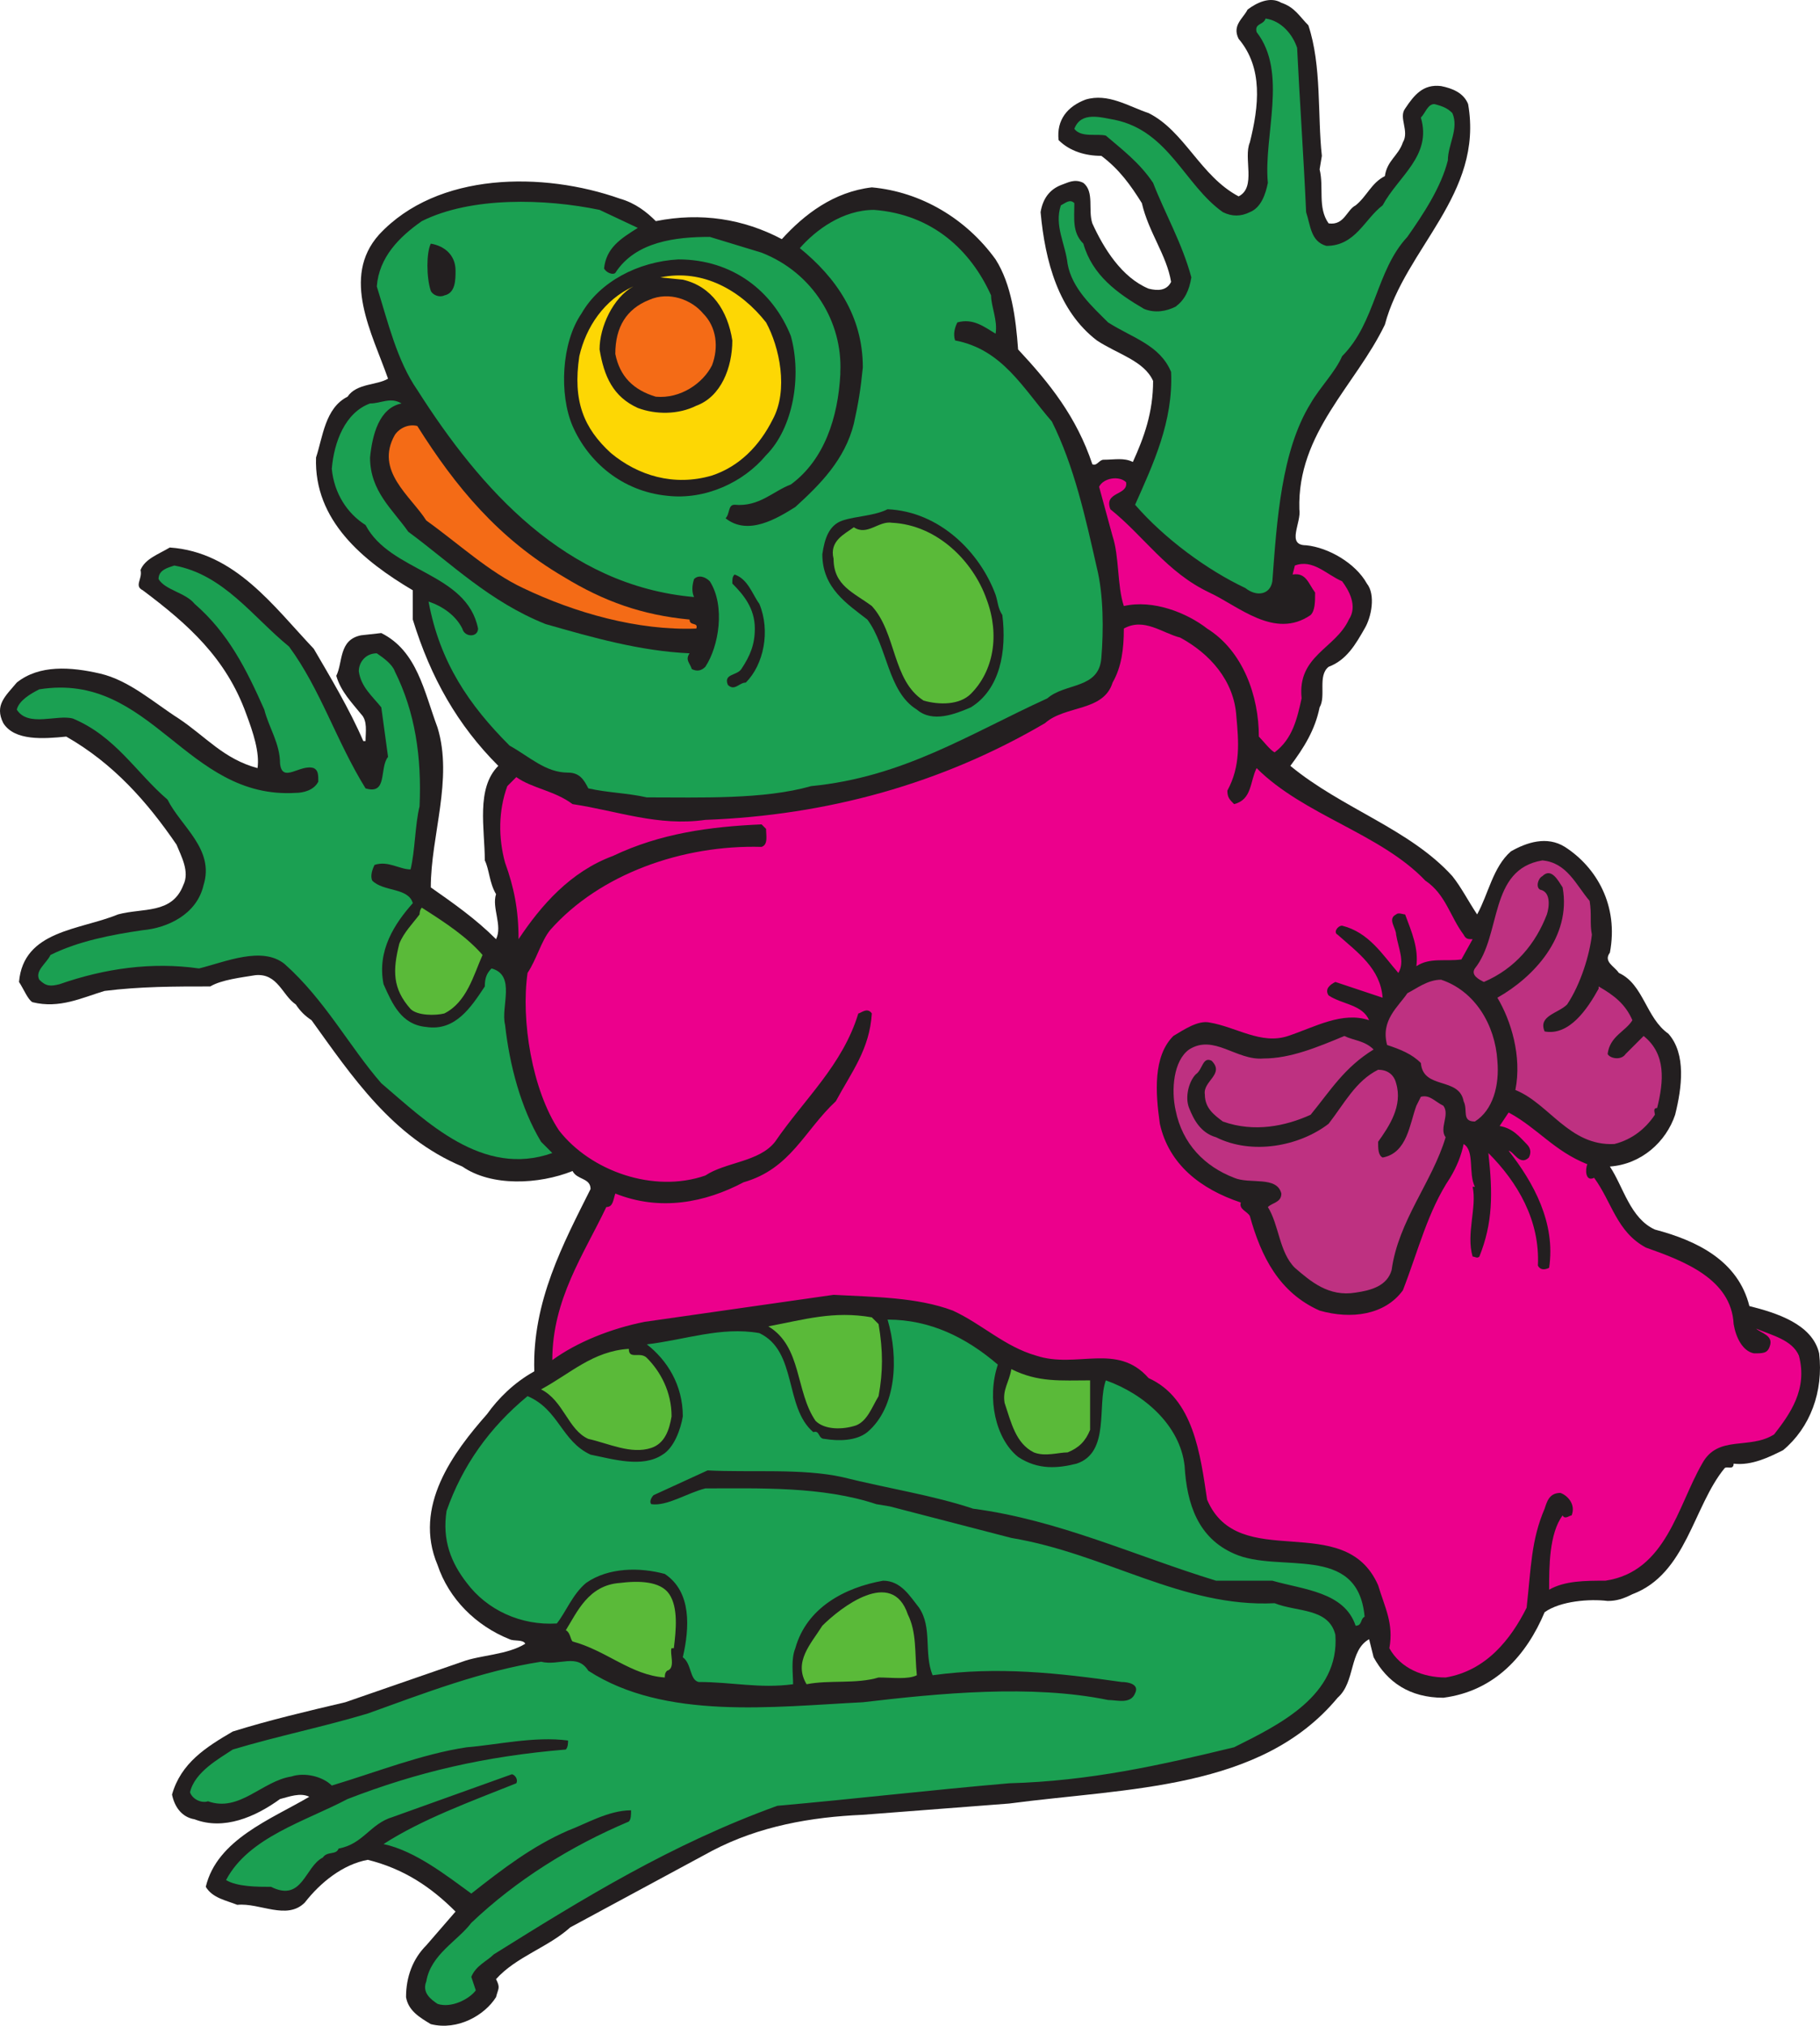<svg xmlns="http://www.w3.org/2000/svg" width="606.624" height="674.964"><path fill="#231f20" fill-rule="evenodd" d="M436.09 8.432c4.5 13.5 3 30 4.5 43.5l-.75 4.5c1.5 6-.75 12.75 3 18 5.25.75 6-4.5 9-6 3.75-3 5.25-7.5 9.75-9.75.75-5.25 4.5-6.75 6-11.25 2.25-3.75-1.5-8.25.75-11.25 3-4.5 6-8.25 12-7.5 3.75.75 7.5 2.25 9 6 5.25 30-21 48-27.75 73.5-9.75 20.25-29.25 36-28.5 61.5.75 4.5-4.5 12 2.25 12 7.5.75 16.5 6 20.25 12.75 3 3.75 1.5 11.25-.75 15-3 5.25-6 10.5-12 12.75-3.75 3-.75 9.75-3 13.5-1.5 7.5-5.25 13.5-9.75 19.5 17.25 14.25 39.75 21 54 36.75 3 3.75 5.25 8.25 8.25 12.75 3.75-6.75 5.25-15.75 11.25-21 5.25-3 12-5.25 18-1.5 10.5 6.75 18 19.5 15 35.25-2.25 3 1.5 4.5 3 6.75 8.25 3.75 9 15 16.5 20.25 6 6.75 4.5 18 2.25 27-3 9-11.25 16.5-21.75 17.25 4.5 6.75 6.75 17.25 15 21 14.25 3.75 27.75 10.5 31.5 25.5 9 2.25 21 6 23.25 15.75 1.5 12.75-3 24.75-12 32.25-4.5 2.25-10.5 5.25-16.5 4.5 0 2.25-2.25.75-3 1.5-10.5 12.75-12.75 35.25-30.75 42-3 1.5-5.25 2.25-8.25 2.25-6-.75-15.75 0-21 3.75-6 14.25-16.5 26.25-33.75 28.5-11.25 0-18.75-5.25-23.25-13.5l-1.5-6c-6.75 3.75-4.5 14.25-10.5 19.5-25.5 30.75-69.75 30-109.5 35.25l-48.75 3.75c-17.25.75-34.5 3.75-50.25 12l-47.25 25.5c-7.5 6.75-18 9.75-24.75 17.25 1.5 3 .75 3 0 6-3.75 6-12.75 11.25-21.75 9-3.75-2.25-7.5-4.5-8.25-9 0-6.75 2.25-12.75 6.75-17.25l9.75-11.25c-8.25-8.25-17.25-14.25-29.25-17.25-8.25 1.5-15.75 7.5-21 14.25-6 6-15 0-22.5.75-3.75-1.5-8.25-2.25-10.5-6 3.75-15.75 21.75-22.5 34.5-30-3-1.5-6.75 0-9.75.75-8.25 6-18.75 10.5-28.5 6.75-4.5-.75-6.75-4.5-7.5-8.25 3-10.5 11.25-15.75 20.25-21 12-3.75 24.75-6.75 37.5-9.75l39-13.5c6-2.25 15-2.25 21-6-.75-1.5-3.75-.75-5.25-1.5-11.25-4.5-20.25-13.5-24-24.75-8.25-19.5 5.25-37.5 16.5-50.25 3.75-5.25 9-10.5 15.75-14.25-.75-23.25 9.75-42.75 18.75-60.75 0-3.75-4.5-3-6-6-11.25 4.5-27 5.25-36.75-1.5-23.25-9.75-36.75-30-50.25-48.75-2.25-1.5-3.75-3-5.25-5.25-4.5-3-6-10.5-13.5-9.75-4.5.75-11.25 1.5-15 3.75-12 0-23.25 0-35.25 1.5-7.5 2.25-15 6-24 3.75-1.5-.75-3-4.5-4.5-6.75 1.5-17.25 20.25-17.25 33-22.5 8.25-2.25 18 0 21.75-9.75 2.25-4.5-.75-9.75-2.25-13.5-9.75-14.25-21-27-36.75-36-7.5.75-17.25 1.5-21-4.5-3-6 .75-9 4.5-13.5 7.5-6 18-5.25 27.75-3s18 9.75 26.25 15c9 6 15 13.5 26.25 16.5.75-5.25-1.5-12-3.75-18-6.75-18.75-19.5-30-34.5-41.25-3-1.5 0-3.75-.75-6.75 1.5-3.75 6-5.25 9.75-7.5 21.75 1.5 34.5 19.5 48 33.75 5.25 9 12 20.25 16.5 30.75h.75c0-3 .75-6.75-1.5-9-3-3.75-6.75-7.5-8.25-12.75 2.25-4.5.75-12 8.25-13.5l6.75-.75c12 6 14.25 19.5 18.75 31.5 5.25 17.25-2.25 36-2.25 53.25 7.5 5.25 15 10.5 21.75 17.25 2.25-4.5-1.5-10.5 0-15-2.25-3.75-2.25-8.25-3.75-11.25 0-10.5-3-24 4.5-31.5-13.5-13.5-22.5-29.25-28.5-48.75v-9.75c-16.5-9.75-33-23.25-32.25-44.25 2.25-6.75 3-16.5 10.5-20.25 3-4.5 9.75-3.75 13.5-6-5.25-15-15.75-33.75-3-48 19.5-21 54.75-21 80.25-12 5.25 1.5 9 4.5 12 7.5 15-3 29.25-.75 42 6 7.5-8.25 17.25-15.75 30-17.25 16.5 1.5 31.5 10.5 41.25 24 5.25 8.25 6.75 19.5 7.5 30 10.5 11.25 19.5 22.5 24.75 38.25 1.5.75 2.25-1.5 3.75-1.5 3.75 0 6.75-.75 9.75.75 3.75-8.25 6.75-16.5 6.75-27-3-6.75-12-9-18.75-13.5-12.75-9.75-17.25-26.25-18.75-42.75.75-4.5 3-7.5 6.75-9 2.25-.75 4.5-2.25 7.5-.75 3.75 3 1.5 9 3 13.5 3.75 8.25 9.75 18 18.75 21.75 3 .75 6 .75 7.5-2.25-1.5-9-7.5-16.5-9.75-26.25-3.75-6-7.5-11.25-13.5-15.75-5.25 0-10.5-1.5-14.25-5.25-.75-6.75 3-11.25 9-13.5 7.5-2.25 14.25 2.25 21 4.5 12 6 17.25 21 30 27.75 6-3 1.5-12.75 3.75-18 3-12 4.5-24.75-3.75-34.5-2.25-4.5 1.5-6.75 3-9.75 3-2.25 7.5-4.5 11.25-2.25 4.5 1.5 6 4.5 9 7.5"/><path fill="#1ba052" fill-rule="evenodd" d="M432.34 15.932c.75 15.75 2.25 37.5 3 54.75 1.5 4.5 1.5 9.75 6.75 11.25 9.75 0 12.75-9 18.75-13.5 5.25-9.75 16.5-16.5 12.75-29.25 1.5-1.5 2.25-4.5 4.5-4.5 3 .75 4.5 1.5 6 3 2.25 5.25-1.5 10.5-1.5 15.75-2.25 9-8.25 18-13.5 25.5-10.5 11.25-10.5 28.5-21.75 39.75-2.25 5.25-7.5 10.5-10.5 15.75-9.75 15.75-11.25 39-12.75 59.25-.75 4.5-5.25 5.25-9 2.25-12.75-6-27-16.5-36.75-27.75 6-13.5 12.75-27.75 12-44.25-3.75-9-12.75-11.25-21-16.5-5.25-5.25-12-11.25-13.5-19.5-.75-6.75-4.5-12.75-2.25-19.5 1.5-.75 3-2.25 4.5-.75 0 5.25-.75 9.75 3 13.5 3 10.5 11.25 16.5 20.25 21.75 3.75 1.5 7.5.75 10.5-.75 3-2.25 4.5-5.25 5.25-9.75-3-11.25-9-21.75-12.75-31.5-4.5-6.75-10.5-11.25-15.75-15.75-3-.75-8.25.75-10.5-2.25 2.25-6 9-3.75 13.5-3 18 3.75 23.25 21.75 36 30.75 3 1.5 6 1.5 9 0 3.75-1.5 5.25-6 6-9.75-1.5-15.75 6.75-36.75-3.75-50.25-.75-3 2.25-2.25 3-4.5 5.25.75 9 5.25 10.5 9.75m-219.75 60c-6 3.75-10.5 6.75-11.25 13.5.75 1.5 3 2.25 3.75 1.5 6.75-10.5 20.25-12 31.5-12l17.25 5.25c17.25 6.75 27 23.25 26.25 39.75v.75c-.75 14.25-5.25 28.5-16.5 36.75-6 2.25-10.5 7.5-18.75 6.75-2.25 0-1.5 3-3 4.5 7.5 6 17.25 0 23.25-3.75 8.25-7.5 16.5-15.75 19.5-27.75 1.5-6.75 2.25-11.25 3-18.75 0-17.25-9-30-21-39.75 5.25-6 14.25-12.75 24.75-12.75 19.5 1.5 32.25 13.5 39 28.5 0 3.75 2.25 8.25 1.5 12.75-3.75-2.25-7.5-5.25-12.75-3.75-.75 1.5-1.5 3.75-.75 6 15.75 3 22.5 15.75 32.25 27 7.5 15 11.25 32.25 15 48.75 2.25 9 2.25 21 1.5 30-.75 10.5-12 8.25-18 13.5-26.25 12-48 26.25-78.75 29.25-15.75 4.5-36.75 3.75-54.75 3.75-6.75-1.5-12.75-1.5-19.5-3-1.5-3-3-5.25-6.75-5.25-7.5 0-12.75-5.25-19.5-9-13.5-13.5-23.25-27.75-27-48 4.5 1.5 9 4.5 11.25 9 .75 3 5.25 3 5.25 0-3.75-18.75-29.25-18.75-37.5-34.5-6-3.75-10.5-10.5-11.25-18.75.75-9 4.5-18.75 12.75-21.75 3.75 0 6.75-2.25 10.5 0-7.5 1.5-9.75 10.5-10.5 18 0 11.25 7.5 17.25 12.75 24.75 14.25 10.5 27 23.25 45.75 30.75 15.75 4.5 31.5 9 48 9.75-1.5 2.25 0 3 .75 5.25 1.5.75 3 .75 4.5-.75 4.5-6.75 6.75-20.25 1.5-28.5-1.5-1.5-3.75-2.25-5.25-.75-.75 2.25-.75 4.5 0 6-42.75-3.75-71.25-36-92.25-69-6.75-9.75-9.75-22.5-13.5-34.5.75-9.75 7.5-16.5 15-21.75 16.5-8.25 41.25-7.5 59.25-3.75l12.75 6"/><path fill="#231f20" fill-rule="evenodd" d="M151.84 90.182c0 3 0 7.5-3.75 8.25-1.5.75-3.75 0-4.5-1.5-1.5-4.5-1.5-12.75 0-15.75 4.5.75 8.25 3.75 8.25 9m111.75 21.75c3.75 13.5.75 30.75-8.25 39.75-7.5 9-20.25 15-33 13.5-15-1.5-26.25-11.25-31.5-23.25-4.5-10.5-3.75-27.75 3-37.5 6-10.5 18.75-17.25 32.25-18 18 0 31.5 10.5 37.5 25.5"/><path fill="#fdd704" fill-rule="evenodd" d="M255.34 107.432c4.5 8.25 7.5 22.5 2.25 32.25-4.5 9-11.25 15.75-20.25 18.75-12.75 3.75-24.75 0-33.75-7.5-9-8.25-12.75-17.25-10.5-32.25 2.25-9.75 8.25-18.75 18-23.25-6.75 3.75-11.25 13.5-11.25 21 1.5 9 4.5 15.75 12.75 19.5 6 2.25 13.5 2.25 19.5-.75 8.25-3 12-12.75 12-21.75-1.5-9.75-6.75-18-16.5-20.25l-7.5-.75c14.25-3 27 4.5 35.25 15"/><path fill="#f46b16" fill-rule="evenodd" d="M234.34 104.432c4.5 4.5 5.25 11.25 3 17.25-3 6-10.5 11.25-18.75 10.5-7.5-2.25-12-6.75-13.5-14.25 0-9 3.75-15 11.25-18 6.75-3 14.25 0 18 4.5m-95.25 37.5c12.75 20.25 27 37.5 48.75 50.25 13.5 8.25 26.25 12.75 42 14.25 0 2.25 3 .75 2.25 3-19.5.75-40.5-5.25-57.75-13.5-11.25-5.25-21.75-15-32.25-22.5-5.25-8.25-17.25-16.5-10.5-28.5 1.5-2.25 4.5-3.75 7.5-3"/><path fill="#ec008c" fill-rule="evenodd" d="M375.34 160.682c.75 4.5-7.5 3-5.25 9 11.25 9 18.75 21 33 27.75 9.75 4.5 21.75 15.75 33.75 7.5 1.5-1.5 1.5-4.5 1.5-7.5-2.25-3-3-6.75-7.5-6l.75-3c6-2.25 10.5 3 15.75 5.25 2.25 3 5.25 8.25 2.25 12.75-4.5 9.75-17.25 12-15.75 26.25-1.5 6.75-3 13.5-9 18-1.5-.75-3.75-3.75-5.25-5.25 0-13.5-5.25-28.5-17.25-36-6.75-5.25-18-9.75-27.75-7.5-2.25-6.75-1.5-16.5-3.75-23.25l-4.5-16.5c1.5-3 6.75-3.75 9-1.5"/><path fill="#231f20" fill-rule="evenodd" d="M331.84 198.182c.75 2.25.75 4.5 2.25 6.75 1.5 12-.75 24.75-10.5 30.75-5.25 2.25-12.75 5.25-18 .75-9.75-6-9.75-21-16.5-30-6.75-5.25-15-10.5-15-21.75.75-5.25 2.25-9.75 6.75-11.25s10.5-1.5 15-3.75c17.25.75 30.75 14.25 36 28.5"/><path fill="#5aba39" fill-rule="evenodd" d="M328.84 199.682c4.5 12 2.25 24-5.25 31.5-3.75 3.75-10.5 3.75-15.75 2.25-10.5-6.75-9-22.5-17.25-31.5-6-4.5-12.75-6.75-12.75-15.75-1.5-6 3.75-8.25 6.75-10.5 4.5 3 8.25-2.25 12.75-1.5 15 .75 27 12.75 31.5 25.5"/><path fill="#1ba052" fill-rule="evenodd" d="M96.34 215.432c10.5 14.25 15.75 31.5 25.5 47.25 7.5 2.25 4.5-6.75 7.5-10.5l-2.25-16.5c-3-3.75-6.75-6.75-7.5-12 0-3 2.25-6 6-6 2.25 1.5 5.25 3.75 6 6 6.75 13.5 9 28.5 8.25 45-1.5 6-1.5 15-3 21-3.75 0-7.5-3-12-1.5-.75 1.5-1.5 3.75-.75 5.25 3.75 3.75 12 2.25 13.5 7.5-6 6.75-12 15.75-9.75 27 3 6.75 6 13.5 14.25 14.25 9.75 1.5 15-6.75 19.5-13.5 0-3 .75-4.5 2.25-6 8.25 2.25 3 12.75 4.5 18.75 1.5 13.5 5.25 27.75 12 39l3.75 3.75c-23.25 8.25-42-10.5-57-23.25-10.5-12-18.75-27.75-32.25-39.75-7.5-6-19.5-.75-28.5 1.5-15.75-2.25-31.5 0-46.5 5.25-3 .75-4.5.75-6.75-1.5-1.5-3 2.25-5.25 3.75-8.25 9-4.5 20.25-6.75 30.75-8.25 8.25-.75 18-5.25 20.25-15 3.75-12-7.5-19.5-12-28.5-10.5-9-17.25-21-31.5-27-5.25-1.5-15 3-18.75-3 .75-3 4.5-5.25 7.5-6.75 37.5-6 48.75 36.75 85.5 34.5 2.25 0 6-.75 7.5-3.75 0-2.25 0-3.75-1.5-4.5-4.5-1.5-10.5 5.25-11.25-1.5 0-6.75-3.75-12-5.25-18-6-13.5-12-25.5-23.25-35.25-3-3.75-9.75-4.5-12-8.25 0-3 3-3.75 5.25-4.5 16.5 3 26.25 17.25 38.25 27"/><path fill="#231f20" fill-rule="evenodd" d="M253.09 201.182c3.75 9 1.5 20.25-4.5 26.25-2.25 0-3.75 3-6 .75-1.5-3.75 3-3 4.5-5.25 3-4.5 4.5-8.25 4.5-13.5 0-6.75-3.75-11.25-7.5-15 0-1.5 0-2.25.75-3 4.5 1.5 6 6.75 8.25 9.75"/><path fill="#ec008c" fill-rule="evenodd" d="M412.09 238.682c.75 8.25 1.5 16.5-3 24.75 0 2.25.75 3 2.25 4.5 6-1.5 5.25-7.5 7.5-12 15.75 15.75 41.25 21.75 56.25 37.5 6.75 4.5 8.25 12 12.75 18 .75 1.5 1.5 1.5 3 1.5l-3.75 6.75c-5.25.75-10.5-.75-15 2.25.75-6-1.5-11.25-3.75-17.25-.75 0-2.25-.75-3 0-3 1.5 0 4.5 0 6.75.75 4.5 3 9 .75 12.75-5.25-6-9.75-13.5-18.75-15.75-1.5 0-3 2.25-1.5 3 6.75 6 14.25 11.25 15 21l-15.75-5.25c-1.5.75-3.75 2.25-2.25 4.5 4.5 3 11.25 3 13.5 8.25-9-3-18 2.25-27 5.25s-17.25-3-26.25-4.5c-3.75-.75-8.25 2.25-12 4.5-6.75 6.75-6 18.75-4.5 29.25 3 13.5 13.5 21.75 27 26.25-.75 2.25 2.25 3 3 4.5 3.75 13.5 9.75 25.5 23.25 31.5 10.5 3 21.75 1.5 27.75-6.75 5.25-13.5 8.25-26.25 15.75-37.5 2.25-3.75 3.75-7.5 4.5-11.25 3.75 2.25 1.5 9.75 3.75 14.25h-.75c1.5 6.75-2.25 15.75 0 23.25.75 0 1.5.75 2.25 0 4.5-11.25 4.5-21 3-34.5 9.75 9.75 17.25 22.5 16.5 37.5.75 1.5 2.25 1.5 3.75.75 2.25-15-5.25-28.5-13.5-39 1.5 0 3.75 5.25 6.75 2.25.75-1.5.75-3-.75-4.5-2.25-2.25-4.5-5.25-9-6l3-4.5c9.75 5.25 15 12.75 26.25 17.25-.75 1.5-.75 6 2.25 4.5 6 8.25 7.5 18 17.25 23.25 12.75 4.5 28.5 10.5 29.25 25.5.75 4.5 3 9 6.75 9.75 3 0 4.5 0 5.25-2.25 1.5-3.75-3-4.5-4.5-6 5.25 2.25 12 3.75 14.25 9 3 11.25-3 19.5-8.25 26.25-8.25 5.25-18.75 0-24 9.75-8.25 14.25-12 36-32.25 39-6.75 0-13.5 0-18.75 3 0-7.5 0-18.75 4.5-24.75.75 1.5 2.25 0 3 0 1.5-3.75-1.5-6.75-3.75-7.5-3.75 0-4.5 3-5.25 5.25-4.5 10.5-4.5 19.5-6 33-5.25 10.5-13.5 21-27 23.25-7.5 0-15-3-18.75-9.75 1.5-8.25-1.5-13.5-3.75-21-11.25-25.5-46.5-3.75-57-28.5-2.25-15-4.5-33.75-19.5-40.5-10.5-12-24-3-37.5-7.5-10.5-3-18-10.5-27.75-15-12-4.5-26.25-4.5-39.75-5.25l-63 9c-11.25 2.25-22.5 6.75-30.75 12.75 0-20.25 10.5-35.25 18-51 2.25 0 2.25-2.25 3-4.5 15 6 30 3 42.75-3.75 15.75-4.5 20.25-17.25 30.75-27 5.25-9.75 11.25-17.25 12-29.25-1.5-2.25-3.75 0-4.5 0-5.25 17.25-18 28.5-27.75 42.75-5.25 6.75-16.5 6.75-23.25 11.25-17.25 6-38.25-1.5-48.75-15-9-13.5-12.75-36.75-10.5-52.5 3-4.5 4.5-10.5 7.5-14.25 16.5-18.75 44.25-28.5 70.5-27.75 2.25-.75 1.5-3.75 1.5-6l-1.5-1.5c-17.25.75-33.75 3-49.5 10.5-14.25 5.25-24 16.5-31.5 27.75 0-9.75-1.5-17.25-4.5-25.5-2.25-8.25-2.25-17.25.75-25.5l3-3c5.25 3.75 12.75 4.5 18.75 9 15 2.25 28.5 7.5 44.25 5.25 40.5-1.5 78.75-12 113.25-32.25 6.75-6 19.5-3.75 22.5-13.5 3-5.25 3.75-11.25 3.75-18 6.75-3.75 12.75 1.5 18.75 3 9.75 5.25 18 14.25 18.75 26.25"/><path fill="#be3181" fill-rule="evenodd" d="M529.84 300.182c.75 4.5 0 7.5.75 11.25-.75 6.75-3.75 16.5-8.25 23.25-3 3-9.75 3.75-7.5 9 8.25 1.5 14.25-7.5 18-14.25v-.75c5.25 3 9 6 11.25 11.25-2.25 3.75-7.5 5.25-8.25 11.25.75 1.5 4.5 2.25 6 0l6-6c7.5 6 6.75 15 4.5 24-1.5 0-.75 1.5-.75 2.25-3 4.5-7.5 8.25-13.5 9.75-15 .75-21.75-13.5-33-18 2.25-11.25-1.5-23.25-6-30.75 12-6.75 24.75-20.25 21.75-36.75-1.5-2.25-3.75-6.75-6.75-3.75-1.5.75-2.25 3.75-.75 4.5 3.75.75 3 6 2.25 8.25-3.75 9.75-10.5 18-21 22.5-1.5-.75-4.5-2.25-3-4.5 9-11.25 4.5-33 22.5-36 8.25.75 11.25 8.25 15.75 13.5"/><path fill="#5aba39" fill-rule="evenodd" d="M160.84 318.182c-3 6.75-5.25 15.75-12.75 19.5-3 .75-9 .75-11.25-1.5-6-6.75-6-12.75-3.75-21.75 1.5-3.75 4.5-6.75 6.75-9.75 0 0 0-1.5.75-2.25 8.25 5.25 15 9.75 20.25 15.75"/><path fill="#be3181" fill-rule="evenodd" d="M499.09 353.432c.75 8.25-1.5 16.5-7.5 20.25-4.5 0-2.25-3.75-3.75-6.75-1.5-8.25-13.5-3.75-14.25-12.75-3-3-6.75-4.5-11.25-6-2.25-8.25 3.75-12.75 6.75-17.25 3-1.5 6.75-4.5 11.25-4.5 11.25 3.75 18 15 18.75 27m-41.25-3.75c-9.75 6-14.25 13.5-21 21.75-8.25 3.75-18.75 6-29.25 2.25-3-2.25-6-4.5-6-9-.75-4.5 6.75-6.75 2.25-11.25-3-1.5-3 3-5.25 4.5-2.25 2.25-3.75 7.5-2.25 11.25s3.75 8.25 9 9.75c12 6 27.75 3 37.5-4.5 5.25-6.75 9-14.25 16.5-18 3 0 5.25 1.5 6 4.5 2.25 7.5-2.25 14.25-6 19.5 0 2.25 0 4.5 1.5 5.25 8.25-1.5 9-11.25 11.25-17.25l1.5-3c3-.75 4.5 1.5 7.5 3 2.25 3-1.5 7.5.75 10.5-4.5 15-15.75 27.75-18 44.25-1.5 5.25-6.75 6.75-12 7.5-9 1.5-15-3.75-20.25-8.25-5.25-5.25-5.25-14.25-9-20.25 1.5-1.5 4.5-1.5 4.5-4.5-1.5-6-10.5-3-15.75-5.25-9.75-3.75-17.25-11.25-19.5-22.5-1.5-6.75-.75-16.5 4.5-20.25 8.25-5.25 15.75 3.75 24.75 3 9 0 18-3.75 27-7.5 3 1.5 6.75 1.5 9.75 4.5"/><path fill="#5aba39" fill-rule="evenodd" d="M292.84 441.182c1.5 9 1.5 15.75 0 24-2.25 3.75-3.75 8.25-7.5 9.75-4.5 1.5-10.5 1.5-13.5-1.5-6.75-9.75-4.5-24.75-15.75-31.5 12-2.25 21.75-5.25 34.5-3l2.25 2.25"/><path fill="#1ba052" fill-rule="evenodd" d="M332.59 454.682c-3.75 11.25-.75 24.75 6.75 30.75 6.75 4.5 13.5 3.75 19.5 2.25 11.25-3.75 6.75-19.5 9.75-27.75 12.75 4.5 24.75 15 26.25 28.5.75 12.75 4.5 24 16.5 29.25 15 6.75 41.25-3.75 43.5 21-1.5.75-.75 3-3 3-3.75-11.25-17.25-12-27.75-15h-18.75c-27-8.25-52.5-20.25-81-24-13.5-4.5-28.5-6.75-43.5-10.5-13.5-3-30.75-1.5-45-2.25l-18 8.25c-.75.75-1.5 2.25-.75 3 5.25.75 12-3.75 18-5.25 18 0 39-.75 57 5.25l4.5.75 40.5 10.5c31.5 5.25 57 23.25 87.75 21.75 7.5 3 18 1.5 20.25 10.5 1.5 20.25-18.75 30-33.75 37.5-24.75 6-48 11.25-75 12-26.25 2.25-51.75 5.25-77.25 7.5-35.25 12.75-64.5 30.75-94.5 49.5-2.25 2.25-6 3.75-7.5 7.5l1.5 4.5c-2.25 3-8.25 6-12.75 4.5-2.25-1.5-5.25-3.75-3.75-7.5 1.5-9 10.5-13.5 15-19.5 15-14.25 33-25.5 52.5-33.75.75-.75.75-2.25.75-3.75-7.5 0-15 4.5-21 6.75-12 5.25-21.75 12.75-32.25 21-8.25-6-18.75-14.25-29.25-16.5 12.75-8.25 29.25-14.25 44.25-20.25.75-1.5-.75-3-1.5-3l-39.75 14.25c-7.5 2.25-9.75 9-18 10.5-.75 2.25-3.75.75-5.25 3-6 3-6.75 15-17.25 9.75-4.5 0-11.25 0-15-2.25 7.5-14.25 26.25-19.5 40.5-27 23.25-9 45.75-14.25 72.75-16.5.75-.75.75-2.25.75-3-11.25-1.5-24 1.5-33.75 2.25-15 2.25-30 8.25-45 12.75-3-3-9-4.5-13.5-3-9.75 1.5-17.25 12-27.75 8.25-2.25.75-5.25-.75-6-3 1.5-6.75 9.75-11.25 14.25-14.25 15-4.5 30-7.5 45-12 18.75-6.75 38.25-14.25 57.75-17.25 6 1.5 12-3 15.75 3 25.5 16.5 61.5 12 91.5 10.5 25.5-3 56.25-6 81.75-.75 3 0 7.5 1.5 9-2.25 1.5-3-2.25-3.75-4.5-3.75-21-3-41.25-5.25-63-2.25-3-7.5 0-15.75-4.5-22.5-3-3.75-6-9-12-9-12.75 2.25-25.5 9-29.25 22.5-1.5 3.75-.75 8.25-.75 12-11.25 1.5-20.25-.75-31.5-.75-3-.75-2.25-6-5.25-8.25 2.25-9.75 3-21.75-6-27.75-8.25-2.25-18.75-2.25-26.25 3-4.5 3.75-6.75 9.75-9.75 13.5-12 .75-23.25-4.5-30-13.5-5.25-6.75-8.25-14.25-6.75-24 5.25-15 14.25-27.75 27-38.25 10.5 4.5 11.25 15 21 19.5 7.5 1.5 17.25 4.5 24 0 3.75-2.25 6-8.25 6.75-12.75 0-10.5-5.25-18.75-12-24 12.75-1.5 24.75-6 37.5-3.75 12.75 6 8.25 24.75 18 33 2.25-.75 1.5 2.25 3.75 2.25 4.5.75 10.5.75 14.25-2.25 9.75-8.25 10.5-24.75 6.75-37.5 14.25 0 26.25 6 36.75 15"/><path fill="#5aba39" fill-rule="evenodd" d="M215.59 452.432c4.5 4.5 8.25 11.25 8.25 19.5-.75 4.5-2.25 9-6.75 10.5-6.75 2.25-14.25-1.5-21-3-6.75-3-8.25-12.75-15.75-16.5 9.75-5.25 17.25-12.75 29.25-13.5 0 3.75 3.75.75 6 3m147.75 7.5v16.5c-1.5 3.75-3.75 6-7.5 7.5-3 0-7.5 1.5-11.25 0-6-3-7.5-9.75-9.75-16.5-.75-4.5 1.5-6.75 2.25-11.25 9 4.5 16.5 3.75 26.25 3.75m-140.25 71.25c3 4.5 2.25 12 1.5 18h-.75c-.75 1.5 1.5 6.75-1.5 7.5-.75.75-.75 1.5-.75 2.25-11.25-.75-19.5-9-30.75-12-.75-.75-.75-3-2.25-3.75 3.75-6 7.5-15 18-15.75 6-.75 13.5-.75 16.5 3.75m79.5 6.75c3 6 2.25 12.75 3 20.25-3 1.5-8.25.75-12.75.75-7.5 2.25-16.5.75-24 2.25-4.5-7.5 1.5-13.5 5.25-19.5 6-6 23.25-19.5 28.5-3.75"/></svg>
